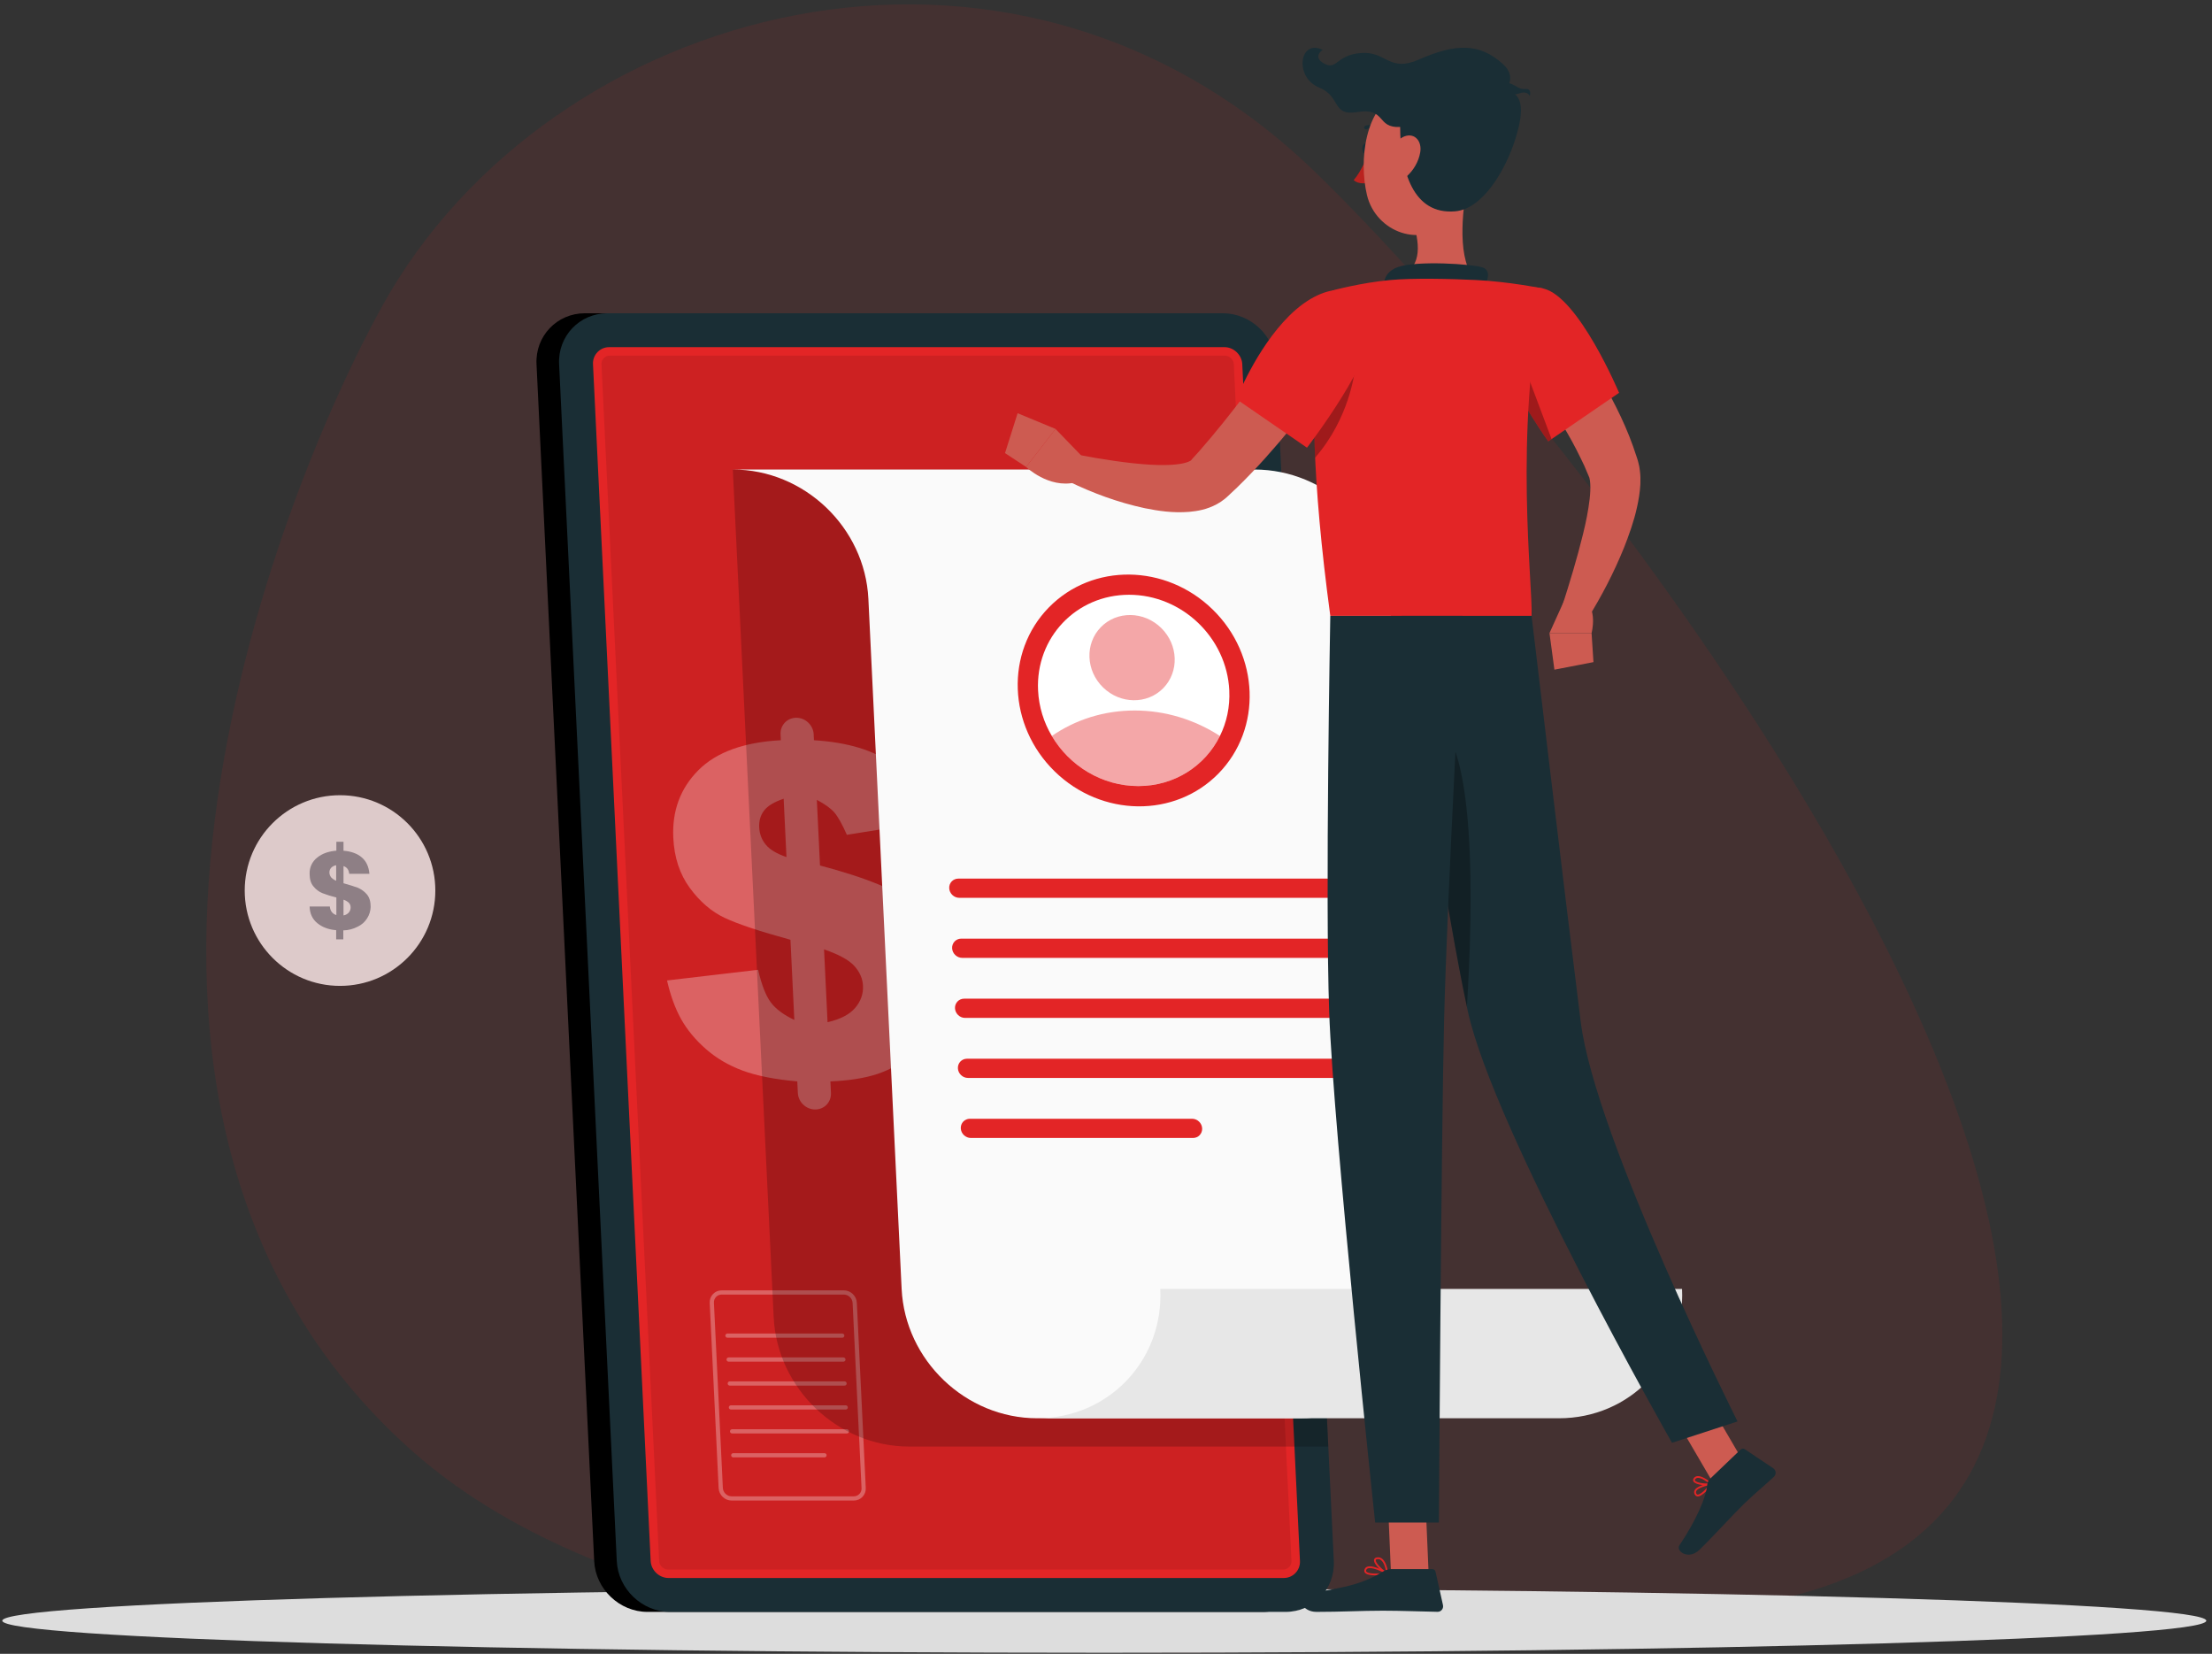 <svg width="202" height="151" viewBox="0 0 202 151" fill="none" xmlns="http://www.w3.org/2000/svg">
<rect x="0" y="0" width="202" height="151" fill="#333333" stroke="none"/>
<g clip-path="url(#clip0_4457_3639)">
<path d="M77.642 47.944C82.449 47.944 86.346 44.047 86.346 39.24C86.346 34.432 82.449 30.535 77.642 30.535C72.836 30.535 68.939 34.432 68.939 39.24C68.939 44.047 72.836 47.944 77.642 47.944Z" fill="#DDDDDD"/>
<path d="M80.139 41.775C79.934 42.107 79.636 42.373 79.282 42.539C78.873 42.753 78.42 42.868 77.96 42.874V43.694H77.306V42.856C76.602 42.8 76.021 42.576 75.573 42.204C75.126 41.831 74.903 41.327 74.884 40.694H76.729C76.766 41.104 76.971 41.364 77.326 41.476V39.892C76.895 39.791 76.471 39.66 76.058 39.501C75.736 39.369 75.455 39.157 75.238 38.885C74.996 38.606 74.884 38.215 74.884 37.73C74.863 37.156 75.12 36.608 75.573 36.257C76.021 35.885 76.617 35.679 77.326 35.624V34.804H77.978V35.627C78.686 35.682 79.246 35.887 79.655 36.242C80.065 36.596 80.288 37.1 80.344 37.733H78.5C78.463 37.36 78.299 37.137 77.978 37.028V38.593C78.537 38.742 78.966 38.895 79.286 39.004C79.601 39.138 79.882 39.341 80.106 39.6C80.349 39.88 80.46 40.271 80.46 40.755C80.439 41.117 80.328 41.467 80.139 41.775ZM76.859 38.066C76.986 38.196 77.138 38.298 77.306 38.368V36.947C77.138 36.976 76.983 37.053 76.859 37.171C76.742 37.298 76.682 37.468 76.695 37.64C76.701 37.796 76.758 37.947 76.859 38.066ZM78.444 41.287C78.565 41.155 78.632 40.982 78.63 40.803C78.635 40.643 78.574 40.489 78.463 40.374C78.323 40.247 78.157 40.152 77.978 40.094V41.529C78.156 41.504 78.32 41.42 78.444 41.29V41.287Z" fill="#858990"/>
<path d="M31.051 90.014C35.858 90.014 39.754 86.117 39.754 81.309C39.754 76.502 35.858 72.605 31.051 72.605C26.245 72.605 22.348 76.502 22.348 81.309C22.348 86.117 26.245 90.014 31.051 90.014Z" fill="#DDDDDD"/>
<path d="M33.529 83.84C33.324 84.172 33.026 84.438 32.673 84.604C32.264 84.82 31.812 84.938 31.35 84.947V85.766H30.698V84.928C29.993 84.873 29.412 84.648 28.964 84.276C28.516 83.903 28.293 83.4 28.274 82.766H30.12C30.157 83.175 30.361 83.437 30.716 83.549V81.942C30.285 81.842 29.861 81.711 29.449 81.551C29.127 81.42 28.845 81.208 28.628 80.936C28.386 80.656 28.274 80.266 28.274 79.781C28.252 79.206 28.509 78.655 28.964 78.304C29.412 77.931 30.007 77.726 30.716 77.67V76.855H31.368V77.674C32.076 77.73 32.636 77.936 33.045 78.29C33.455 78.643 33.679 79.146 33.735 79.781H31.89C31.853 79.408 31.689 79.184 31.368 79.076V80.642C31.927 80.791 32.356 80.944 32.676 81.052C32.991 81.186 33.271 81.39 33.495 81.649C33.738 81.928 33.849 82.32 33.849 82.804C33.836 83.171 33.727 83.529 33.529 83.84ZM30.25 80.116C30.377 80.246 30.529 80.348 30.698 80.418V78.997C30.529 79.026 30.373 79.103 30.25 79.221C30.132 79.347 30.071 79.515 30.082 79.687C30.092 79.844 30.15 79.994 30.25 80.116ZM31.834 83.337C31.954 83.205 32.021 83.032 32.02 82.852C32.025 82.692 31.965 82.538 31.853 82.424C31.713 82.297 31.548 82.201 31.368 82.144V83.579C31.546 83.553 31.71 83.467 31.834 83.337Z" fill="#858990"/>
<path opacity="0.1" d="M161.745 146.164C161.745 146.164 71.994 163.346 37.399 132.268C2.805 101.19 25.378 45.119 34.937 27.889C50.087 0.578 92.046 -11.421 120.063 15.669C148.08 42.76 217.601 134.627 161.745 146.165V146.164Z" fill="#E32526"/>
<path d="M100.844 150.902C156.424 150.902 201.48 149.592 201.48 147.976C201.48 146.36 156.424 145.05 100.844 145.05C45.264 145.05 0.208 146.36 0.208 147.976C0.208 149.592 45.264 150.902 100.844 150.902Z" fill="#DDDDDD"/>
<path d="M109.61 28.602H53.411C50.859 28.602 48.871 30.691 48.994 33.244L54.261 142.53C54.384 145.083 56.573 147.171 59.125 147.171H115.324C117.876 147.171 119.864 145.083 119.741 142.53L114.474 33.244C114.351 30.691 112.162 28.602 109.61 28.602Z" fill="black"/>
<path d="M111.672 28.602H55.474C52.922 28.602 50.934 30.691 51.057 33.244L56.324 142.53C56.447 145.083 58.636 147.171 61.188 147.171H117.387C119.939 147.171 121.927 145.083 121.804 142.53L116.537 33.244C116.414 30.691 114.225 28.602 111.673 28.602H111.672Z" fill="#1A2E35"/>
<path d="M61.04 144.076C60.202 144.076 59.459 143.368 59.419 142.529L54.152 33.243C54.111 32.404 54.786 31.696 55.624 31.696H111.823C112.661 31.696 113.404 32.404 113.444 33.243L118.712 142.529C118.752 143.368 118.078 144.076 117.239 144.076H61.04Z" fill="#E32526"/>
<path opacity="0.1" d="M61.003 143.303C60.592 143.303 60.212 142.942 60.192 142.53L54.925 33.244C54.904 32.832 55.249 32.471 55.66 32.471H111.859C112.271 32.471 112.65 32.832 112.671 33.244L117.938 142.53C117.958 142.942 117.614 143.303 117.202 143.303H61.003Z" fill="black"/>
<g opacity="0.3">
<path d="M77.964 137.006H66.815C66.189 137.006 65.655 136.497 65.625 135.872L64.81 118.965C64.795 118.657 64.902 118.368 65.11 118.15C65.317 117.931 65.601 117.812 65.908 117.812H77.057C77.683 117.812 78.217 118.321 78.247 118.946L79.062 135.853C79.077 136.161 78.971 136.449 78.762 136.668C78.555 136.886 78.271 137.006 77.964 137.006ZM65.908 118.198C65.708 118.198 65.523 118.276 65.39 118.416C65.256 118.557 65.186 118.746 65.196 118.946L66.012 135.853C66.032 136.275 66.392 136.62 66.815 136.62H77.964C78.164 136.62 78.349 136.542 78.482 136.401C78.616 136.26 78.686 136.072 78.676 135.872L77.861 118.965C77.84 118.542 77.48 118.198 77.057 118.198H65.908Z" fill="#FAFAFA"/>
<path d="M76.914 122.139H66.433C66.326 122.139 66.239 122.053 66.239 121.946C66.239 121.839 66.326 121.753 66.433 121.753H76.914C77.02 121.753 77.107 121.839 77.107 121.946C77.107 122.053 77.02 122.139 76.914 122.139Z" fill="#FAFAFA"/>
<path d="M77.019 124.324H66.538C66.431 124.324 66.345 124.238 66.345 124.131C66.345 124.025 66.431 123.938 66.538 123.938H77.019C77.126 123.938 77.212 124.025 77.212 124.131C77.212 124.238 77.126 124.324 77.019 124.324Z" fill="#FAFAFA"/>
<path d="M77.125 126.51H66.644C66.537 126.51 66.451 126.423 66.451 126.316C66.451 126.21 66.537 126.123 66.644 126.123H77.125C77.232 126.123 77.318 126.21 77.318 126.316C77.318 126.423 77.232 126.51 77.125 126.51Z" fill="#FAFAFA"/>
<path d="M77.23 128.695H66.748C66.642 128.695 66.555 128.609 66.555 128.502C66.555 128.395 66.642 128.309 66.748 128.309H77.23C77.336 128.309 77.423 128.395 77.423 128.502C77.423 128.609 77.336 128.695 77.23 128.695Z" fill="#FAFAFA"/>
<path d="M77.336 130.879H66.854C66.748 130.879 66.661 130.793 66.661 130.686C66.661 130.579 66.748 130.493 66.854 130.493H77.336C77.442 130.493 77.529 130.579 77.529 130.686C77.529 130.793 77.442 130.879 77.336 130.879Z" fill="#FAFAFA"/>
<path d="M75.291 133.064H66.96C66.853 133.064 66.767 132.978 66.767 132.871C66.767 132.764 66.853 132.678 66.96 132.678H75.291C75.398 132.678 75.485 132.764 75.485 132.871C75.485 132.978 75.398 133.064 75.291 133.064Z" fill="#FAFAFA"/>
</g>
<g opacity="0.3">
<path d="M84.981 74.999L77.336 76.221C76.903 75.24 76.521 74.561 76.192 74.18C75.863 73.801 75.331 73.417 74.594 73.031L74.883 79.023C79.134 80.143 81.993 81.324 83.461 82.568C85.405 84.24 86.44 86.361 86.564 88.931C86.636 90.437 86.368 91.819 85.76 93.077C85.151 94.334 84.346 95.385 83.343 96.227C82.341 97.07 81.263 97.682 80.108 98.061C78.953 98.441 77.528 98.665 75.833 98.735L75.883 99.787C75.924 100.623 75.279 101.299 74.444 101.299C73.609 101.299 72.899 100.622 72.859 99.787L72.809 98.735C70.771 98.555 69.108 98.227 67.822 97.751C66.536 97.275 65.413 96.616 64.455 95.773C63.496 94.931 62.745 94.023 62.201 93.05C61.657 92.076 61.228 90.899 60.913 89.518L69.232 88.544C69.546 89.911 69.929 90.899 70.379 91.507C70.829 92.115 71.55 92.653 72.538 93.122L72.185 85.804C69.359 85.03 67.348 84.359 66.155 83.793C64.96 83.226 63.906 82.317 62.99 81.067C62.073 79.817 61.572 78.293 61.485 76.496C61.367 74.036 62.127 71.981 63.767 70.33C65.406 68.68 67.919 67.764 71.307 67.585L71.281 67.046C71.241 66.211 71.885 65.534 72.72 65.534C73.555 65.534 74.265 66.212 74.305 67.046L74.331 67.585C77.433 67.778 79.833 68.51 81.53 69.78C83.227 71.05 84.378 72.79 84.981 75V74.999ZM71.565 72.927C70.695 73.219 70.099 73.579 69.774 74.01C69.448 74.44 69.301 74.946 69.329 75.529C69.358 76.14 69.559 76.671 69.931 77.121C70.302 77.572 70.933 77.95 71.82 78.254L71.564 72.928L71.565 72.927ZM75.572 93.329C76.733 93.066 77.571 92.632 78.088 92.03C78.604 91.427 78.845 90.753 78.809 90.004C78.778 89.353 78.518 88.754 78.03 88.206C77.542 87.66 76.616 87.151 75.252 86.681L75.572 93.329Z" fill="#FAFAFA"/>
</g>
<path opacity="0.2" d="M105.19 42.869H66.921L70.652 120.263C70.966 126.787 76.509 132.076 83.031 132.076H121.3L117.569 54.682C117.255 48.158 111.712 42.869 105.19 42.869Z" fill="black"/>
<path d="M114.567 42.869H66.921C73.444 42.869 78.987 48.157 79.301 54.682L82.337 117.68C82.651 124.203 88.194 129.492 94.716 129.492H118.742C125.264 129.492 130.297 124.204 129.983 117.68L126.947 54.682C126.633 48.158 121.09 42.869 114.567 42.869Z" fill="#FAFAFA"/>
<path d="M105.958 117.68C106.272 124.203 101.239 129.492 94.717 129.492H142.363C148.885 129.492 153.918 124.204 153.604 117.68H105.958Z" fill="#E7E7E7"/>
<path d="M121.277 81.974H87.602C87.119 81.974 86.705 81.579 86.682 81.096C86.659 80.613 87.034 80.219 87.517 80.219H121.192C121.675 80.219 122.089 80.614 122.112 81.096C122.135 81.58 121.76 81.974 121.277 81.974Z" fill="#E32526"/>
<path d="M121.541 87.456H87.867C87.384 87.456 86.97 87.06 86.947 86.578C86.924 86.095 87.299 85.7 87.782 85.7H121.457C121.94 85.7 122.354 86.096 122.377 86.578C122.4 87.061 122.024 87.456 121.541 87.456Z" fill="#E32526"/>
<path d="M121.805 92.938H88.13C87.647 92.938 87.234 92.542 87.21 92.06C87.187 91.577 87.563 91.182 88.046 91.182H121.721C122.204 91.182 122.617 91.577 122.64 92.06C122.664 92.543 122.288 92.938 121.805 92.938Z" fill="#E32526"/>
<path d="M122.07 98.419H88.395C87.912 98.419 87.498 98.024 87.475 97.541C87.452 97.058 87.827 96.664 88.31 96.664H121.985C122.468 96.664 122.882 97.058 122.905 97.541C122.928 98.024 122.553 98.419 122.07 98.419Z" fill="#E32526"/>
<path d="M108.946 103.9H88.659C88.176 103.9 87.762 103.506 87.739 103.023C87.716 102.54 88.091 102.145 88.574 102.145H108.861C109.344 102.145 109.758 102.541 109.781 103.023C109.804 103.506 109.429 103.9 108.946 103.9Z" fill="#E32526"/>
<path d="M111.283 70.613C115.267 66.531 115.025 59.831 110.742 55.65C106.459 51.468 99.757 51.387 95.773 55.469C91.789 59.551 92.031 66.25 96.314 70.432C100.597 74.614 107.299 74.695 111.283 70.613Z" fill="#E32526"/>
<path d="M112.258 63.037C112.331 64.545 112.017 65.961 111.404 67.197C110.062 69.918 107.268 71.77 103.949 71.77C100.63 71.77 97.656 69.918 96.053 67.197C95.32 65.961 94.87 64.546 94.797 63.037C94.564 58.214 98.284 54.304 103.107 54.304C107.931 54.304 112.027 58.214 112.259 63.037H112.258Z" fill="white"/>
<path opacity="0.4" d="M111.404 67.197C110.062 69.918 107.268 71.769 103.949 71.769C100.63 71.769 97.656 69.918 96.053 67.197C98.18 65.728 100.777 64.871 103.617 64.871C106.456 64.871 109.135 65.728 111.405 67.197H111.404Z" fill="#E32526"/>
<path opacity="0.4" d="M106.232 62.828C107.697 61.327 107.608 58.864 106.034 57.327C104.459 55.789 101.995 55.76 100.53 57.261C99.065 58.761 99.154 61.224 100.729 62.762C102.303 64.299 104.767 64.329 106.232 62.828Z" fill="#E32526"/>
<path d="M130.462 143.66H127.025L126.683 135.701H130.119L130.462 143.66Z" fill="#CD5B51"/>
<path d="M159.713 134.333L156.446 135.398L152.338 128.366L155.606 127.3L159.713 134.333Z" fill="#CD5B51"/>
<path d="M142.08 28.648C142.507 29.169 142.87 29.634 143.236 30.14C143.601 30.637 143.958 31.138 144.308 31.643C145.003 32.657 145.665 33.696 146.286 34.767C147.522 36.915 148.644 39.161 149.438 41.653L149.515 41.885L149.554 42.006L149.605 42.197L149.697 42.582L149.75 42.933C149.814 43.402 149.815 43.81 149.799 44.202C149.759 44.98 149.635 45.664 149.49 46.323C149.201 47.636 148.766 48.818 148.315 49.978C147.38 52.286 146.269 54.418 144.97 56.506L142.645 55.387C143.346 53.197 144.029 50.946 144.562 48.763C144.834 47.675 145.048 46.579 145.167 45.564C145.223 45.06 145.249 44.569 145.221 44.165C145.207 43.968 145.188 43.782 145.153 43.668L145.132 43.582C145.122 43.567 145.114 43.554 145.107 43.539L145.1 43.517L145.064 43.431L144.986 43.248L144.674 42.515L144.322 41.785C144.091 41.296 143.832 40.809 143.572 40.325C143.041 39.358 142.463 38.398 141.868 37.447C141.262 36.5 140.632 35.559 139.987 34.629C139.355 33.704 138.651 32.761 138.02 31.913L142.078 28.649L142.08 28.648Z" fill="#CD5B51"/>
<path d="M142.844 54.828L141.499 57.802H145.342C145.342 57.802 145.955 55.545 144.561 54.636L142.844 54.829V54.828Z" fill="#CD5B51"/>
<path d="M141.949 61.143L145.515 60.453L145.342 57.802H141.499L141.949 61.143Z" fill="#CD5B51"/>
<path d="M125.064 13.57C125.064 13.848 124.917 14.072 124.737 14.072C124.557 14.072 124.408 13.847 124.408 13.57C124.408 13.294 124.556 13.069 124.737 13.069C124.918 13.069 125.064 13.294 125.064 13.57Z" fill="#1A2E35"/>
<path d="M124.944 14.072C124.944 14.072 124.314 15.672 123.62 16.443C124.11 16.901 124.944 16.691 124.944 16.691V14.072Z" fill="#BA221F"/>
<path d="M126.047 12.034C126.014 12.034 125.981 12.024 125.952 12.004C125.363 11.579 124.802 11.789 124.795 11.79C124.711 11.823 124.618 11.781 124.585 11.697C124.552 11.613 124.595 11.519 124.677 11.486C124.707 11.475 125.41 11.211 126.142 11.738C126.215 11.79 126.232 11.893 126.178 11.966C126.147 12.01 126.097 12.034 126.046 12.034H126.047Z" fill="#1A2E35"/>
<path d="M134.012 16.767C133.519 19.281 133.027 23.889 134.786 25.567C134.786 25.567 134.098 28.117 129.427 28.117C124.29 28.117 126.972 25.567 126.972 25.567C129.776 24.897 129.703 22.817 129.215 20.863L134.012 16.767Z" fill="#CD5B51"/>
<path d="M135.458 26.442C135.825 25.635 136.231 24.711 135.393 24.421C134.47 24.102 129.42 23.778 127.68 24.376C125.939 24.974 126.432 26.611 126.432 26.611L135.458 26.442Z" fill="#1A2E35"/>
<path d="M155.742 136.216C155.487 136.46 155.203 136.657 154.988 136.623C154.898 136.608 154.779 136.548 154.723 136.341C154.693 136.233 154.712 136.127 154.776 136.027C155.057 135.594 156.192 135.409 156.241 135.401C156.272 135.397 156.304 135.41 156.322 135.437C156.34 135.463 156.34 135.499 156.322 135.526C156.225 135.678 155.997 135.97 155.742 136.216ZM154.978 136.039C154.953 136.064 154.931 136.089 154.914 136.116C154.875 136.176 154.864 136.237 154.881 136.299C154.92 136.446 154.99 136.457 155.013 136.461C155.253 136.498 155.762 136.016 156.074 135.597C155.734 135.67 155.205 135.821 154.978 136.038V136.039Z" fill="#E32526"/>
<path d="M156.31 135.541C156.3 135.55 156.288 135.557 156.275 135.561C155.884 135.667 154.867 135.598 154.654 135.271C154.615 135.211 154.57 135.089 154.695 134.937C154.775 134.839 154.883 134.784 155.017 134.773C155.531 134.733 156.276 135.393 156.308 135.421C156.33 135.44 156.339 135.47 156.333 135.5C156.33 135.516 156.321 135.529 156.31 135.54V135.541ZM154.846 135.014C154.837 135.022 154.828 135.031 154.82 135.041C154.753 135.123 154.78 135.165 154.791 135.182C154.916 135.375 155.626 135.484 156.067 135.433C155.838 135.251 155.358 134.909 155.029 134.935C154.954 134.941 154.893 134.966 154.846 135.013V135.014Z" fill="#E32526"/>
<path d="M125.644 143.837C125.204 143.837 124.777 143.776 124.635 143.578C124.585 143.508 124.545 143.39 124.641 143.222C124.695 143.127 124.782 143.064 124.899 143.032C125.47 142.876 126.672 143.561 126.723 143.59C126.752 143.607 126.768 143.64 126.763 143.674C126.758 143.708 126.731 143.734 126.699 143.741C126.479 143.785 126.056 143.837 125.644 143.837ZM125.1 143.171C125.043 143.171 124.989 143.177 124.943 143.189C124.868 143.21 124.816 143.247 124.784 143.304C124.726 143.405 124.747 143.455 124.768 143.484C124.927 143.706 125.796 143.712 126.436 143.62C126.117 143.457 125.502 143.171 125.1 143.171Z" fill="#E32526"/>
<path d="M126.683 143.742C126.672 143.742 126.659 143.74 126.65 143.735C126.235 143.549 125.413 142.806 125.476 142.418C125.491 142.326 125.555 142.213 125.779 142.19C125.945 142.173 126.097 142.22 126.231 142.33C126.668 142.689 126.761 143.615 126.764 143.654C126.767 143.683 126.754 143.711 126.73 143.728C126.715 143.738 126.7 143.744 126.683 143.744V143.742ZM125.844 142.349C125.828 142.349 125.811 142.349 125.795 142.352C125.649 142.366 125.639 142.425 125.637 142.443C125.599 142.677 126.158 143.26 126.58 143.515C126.537 143.244 126.414 142.69 126.126 142.455C126.04 142.385 125.947 142.349 125.844 142.349Z" fill="#E32526"/>
<path d="M156.164 135.018L158.955 132.348C159.056 132.251 159.211 132.238 159.328 132.316L161.93 134.054C162.2 134.235 162.227 134.623 161.988 134.843C160.999 135.759 160.47 136.154 159.243 137.327C158.488 138.05 156.23 140.509 155.188 141.506C154.169 142.482 153.023 141.603 153.36 141.101C154.874 138.852 155.821 136.692 155.906 135.555C155.922 135.35 156.014 135.159 156.163 135.016L156.164 135.018Z" fill="#1A2E35"/>
<path d="M127.048 143.262H130.801C130.941 143.262 131.063 143.36 131.093 143.497L131.773 146.552C131.843 146.869 131.602 147.17 131.278 147.164C129.925 147.14 127.968 147.061 126.266 147.061C124.277 147.061 122.558 147.17 120.225 147.17C118.814 147.17 118.424 145.743 119.014 145.613C121.702 145.025 123.897 144.962 126.221 143.53C126.473 143.374 126.752 143.262 127.049 143.262H127.048Z" fill="#1A2E35"/>
<path d="M122.143 33.376C120.779 35.385 119.369 37.265 117.854 39.125C116.34 40.976 114.746 42.777 112.988 44.494L112.311 45.131L112.141 45.29L112.021 45.4L111.849 45.548C111.618 45.734 111.378 45.894 111.144 46.021C110.197 46.534 109.351 46.663 108.594 46.734C107.079 46.853 105.794 46.649 104.543 46.401C102.059 45.864 99.816 45.029 97.597 43.959L98.454 41.525C100.66 41.937 102.952 42.305 105.091 42.431C106.152 42.491 107.214 42.474 108.023 42.308C108.419 42.229 108.734 42.082 108.8 42.006C108.82 41.989 108.817 41.977 108.812 41.977C108.808 41.977 108.804 41.977 108.802 41.978C108.802 41.976 108.793 41.986 108.803 41.975L108.839 41.937L108.977 41.785L109.531 41.175C110.993 39.508 112.409 37.732 113.786 35.914C115.164 34.11 116.539 32.237 117.855 30.42L122.144 33.377L122.143 33.376Z" fill="#CD5B51"/>
<path d="M140.939 26.344C144.16 27.083 147.854 35.866 147.854 35.866L141.384 40.3C141.384 40.3 138.934 36.872 137.111 33.035C135.202 29.015 137.644 25.589 140.937 26.344H140.939Z" fill="#E32526"/>
<path opacity="0.3" d="M138.63 31.944L141.69 40.089L141.385 40.299C141.385 40.299 140.062 38.442 138.63 35.934V31.944Z" fill="black"/>
<path d="M121.686 26.52C121.686 26.52 118.029 30.653 121.483 56.23H139.864C139.99 53.407 138.218 39.64 140.939 26.343C140.939 26.343 137.788 25.712 134.786 25.567C132.437 25.453 129.037 25.378 126.972 25.567C124.25 25.815 121.686 26.52 121.686 26.52Z" fill="#E32526"/>
<path opacity="0.3" d="M123.727 33.915C123.666 33.99 123.264 38.14 120.096 41.785C120.021 40.137 119.993 38.659 119.998 37.335L123.725 33.915H123.727Z" fill="black"/>
<path d="M125.312 29.307C125.765 32.562 119.354 40.876 119.354 40.876L112.911 36.441C112.911 36.441 114.697 31.859 117.707 28.857C121.142 25.429 124.819 25.765 125.312 29.307Z" fill="#E32526"/>
<path d="M98.913 41.772L96.392 39.164L93.703 42.634C93.703 42.634 95.751 44.611 98.189 44.052L98.913 41.772Z" fill="#CD5B51"/>
<path d="M92.928 37.728L91.777 41.37L93.703 42.633L96.394 39.164L92.928 37.728Z" fill="#CD5B51"/>
<path d="M134.31 12.982C134.101 16.387 134.152 18.391 132.433 20.138C129.847 22.767 125.644 21.207 124.832 17.809C124.101 14.75 124.566 9.696 127.898 8.341C131.181 7.006 134.52 9.578 134.31 12.982Z" fill="#CD5B51"/>
<path d="M137.276 5.877C138.325 6.843 137.879 7.918 137.334 8.119C139.03 8.47 139.281 9.821 138.387 12.674C137.531 15.407 135.469 19.069 132.893 19.293C129.02 19.632 127.887 15.597 127.861 11.592C125.669 11.723 126.614 9.782 123.926 10.232C121.604 10.62 122.464 8.795 120.479 8C118.174 7.077 118.637 3.531 120.787 4.546C120.787 4.546 119.788 5.204 120.951 5.819C122.114 6.434 122 5.012 124.294 4.839C126.588 4.666 126.857 6.631 129.542 5.449C132.924 3.958 135.126 3.9 137.276 5.877Z" fill="#1A2E35"/>
<path d="M135.987 8.087C135.987 8.087 136.427 7.278 137.477 7.502C138.528 7.726 138.617 8.188 139.277 8.129C139.937 8.069 139.697 8.77 139.697 8.77C139.697 8.77 139.519 8.241 138.724 8.535C137.928 8.83 137.409 8.108 137.067 8.432C136.725 8.756 135.987 8.087 135.987 8.087Z" fill="#1A2E35"/>
<path d="M129.696 13.908C129.547 14.789 129.047 15.579 128.493 16.071C127.66 16.812 126.937 16.218 126.912 15.203C126.891 14.29 127.297 12.806 128.257 12.45C129.201 12.101 129.866 12.899 129.696 13.906V13.908Z" fill="#CD5B51"/>
<path d="M128.002 56.23C128.002 56.23 131.902 82.497 134.043 92.338C136.388 103.114 152.687 131.732 152.687 131.732L158.672 129.782C158.672 129.782 145.691 103.983 144.354 93.314C142.901 81.734 139.864 56.23 139.864 56.23H128.004H128.002Z" fill="#1A2E35"/>
<path opacity="0.3" d="M130.467 65.589C134.977 66.473 134.5 83.293 133.957 91.945C132.656 85.83 130.752 74.062 129.452 65.71C129.752 65.561 130.089 65.514 130.467 65.589Z" fill="black"/>
<path d="M121.482 56.23C121.482 56.23 121.008 81.928 121.382 92.411C121.77 103.314 125.578 139.011 125.578 139.011H131.4C131.4 139.011 131.615 103.95 131.873 93.242C132.155 81.57 133.564 56.23 133.564 56.23H121.481H121.482Z" fill="#1A2E35"/>
</g>
<defs>
<clipPath id="clip0_4457_3639">
<rect width="201.272" height="150.504" fill="white" transform="translate(0.208 0.398)"/>
</clipPath>
</defs>
</svg>
